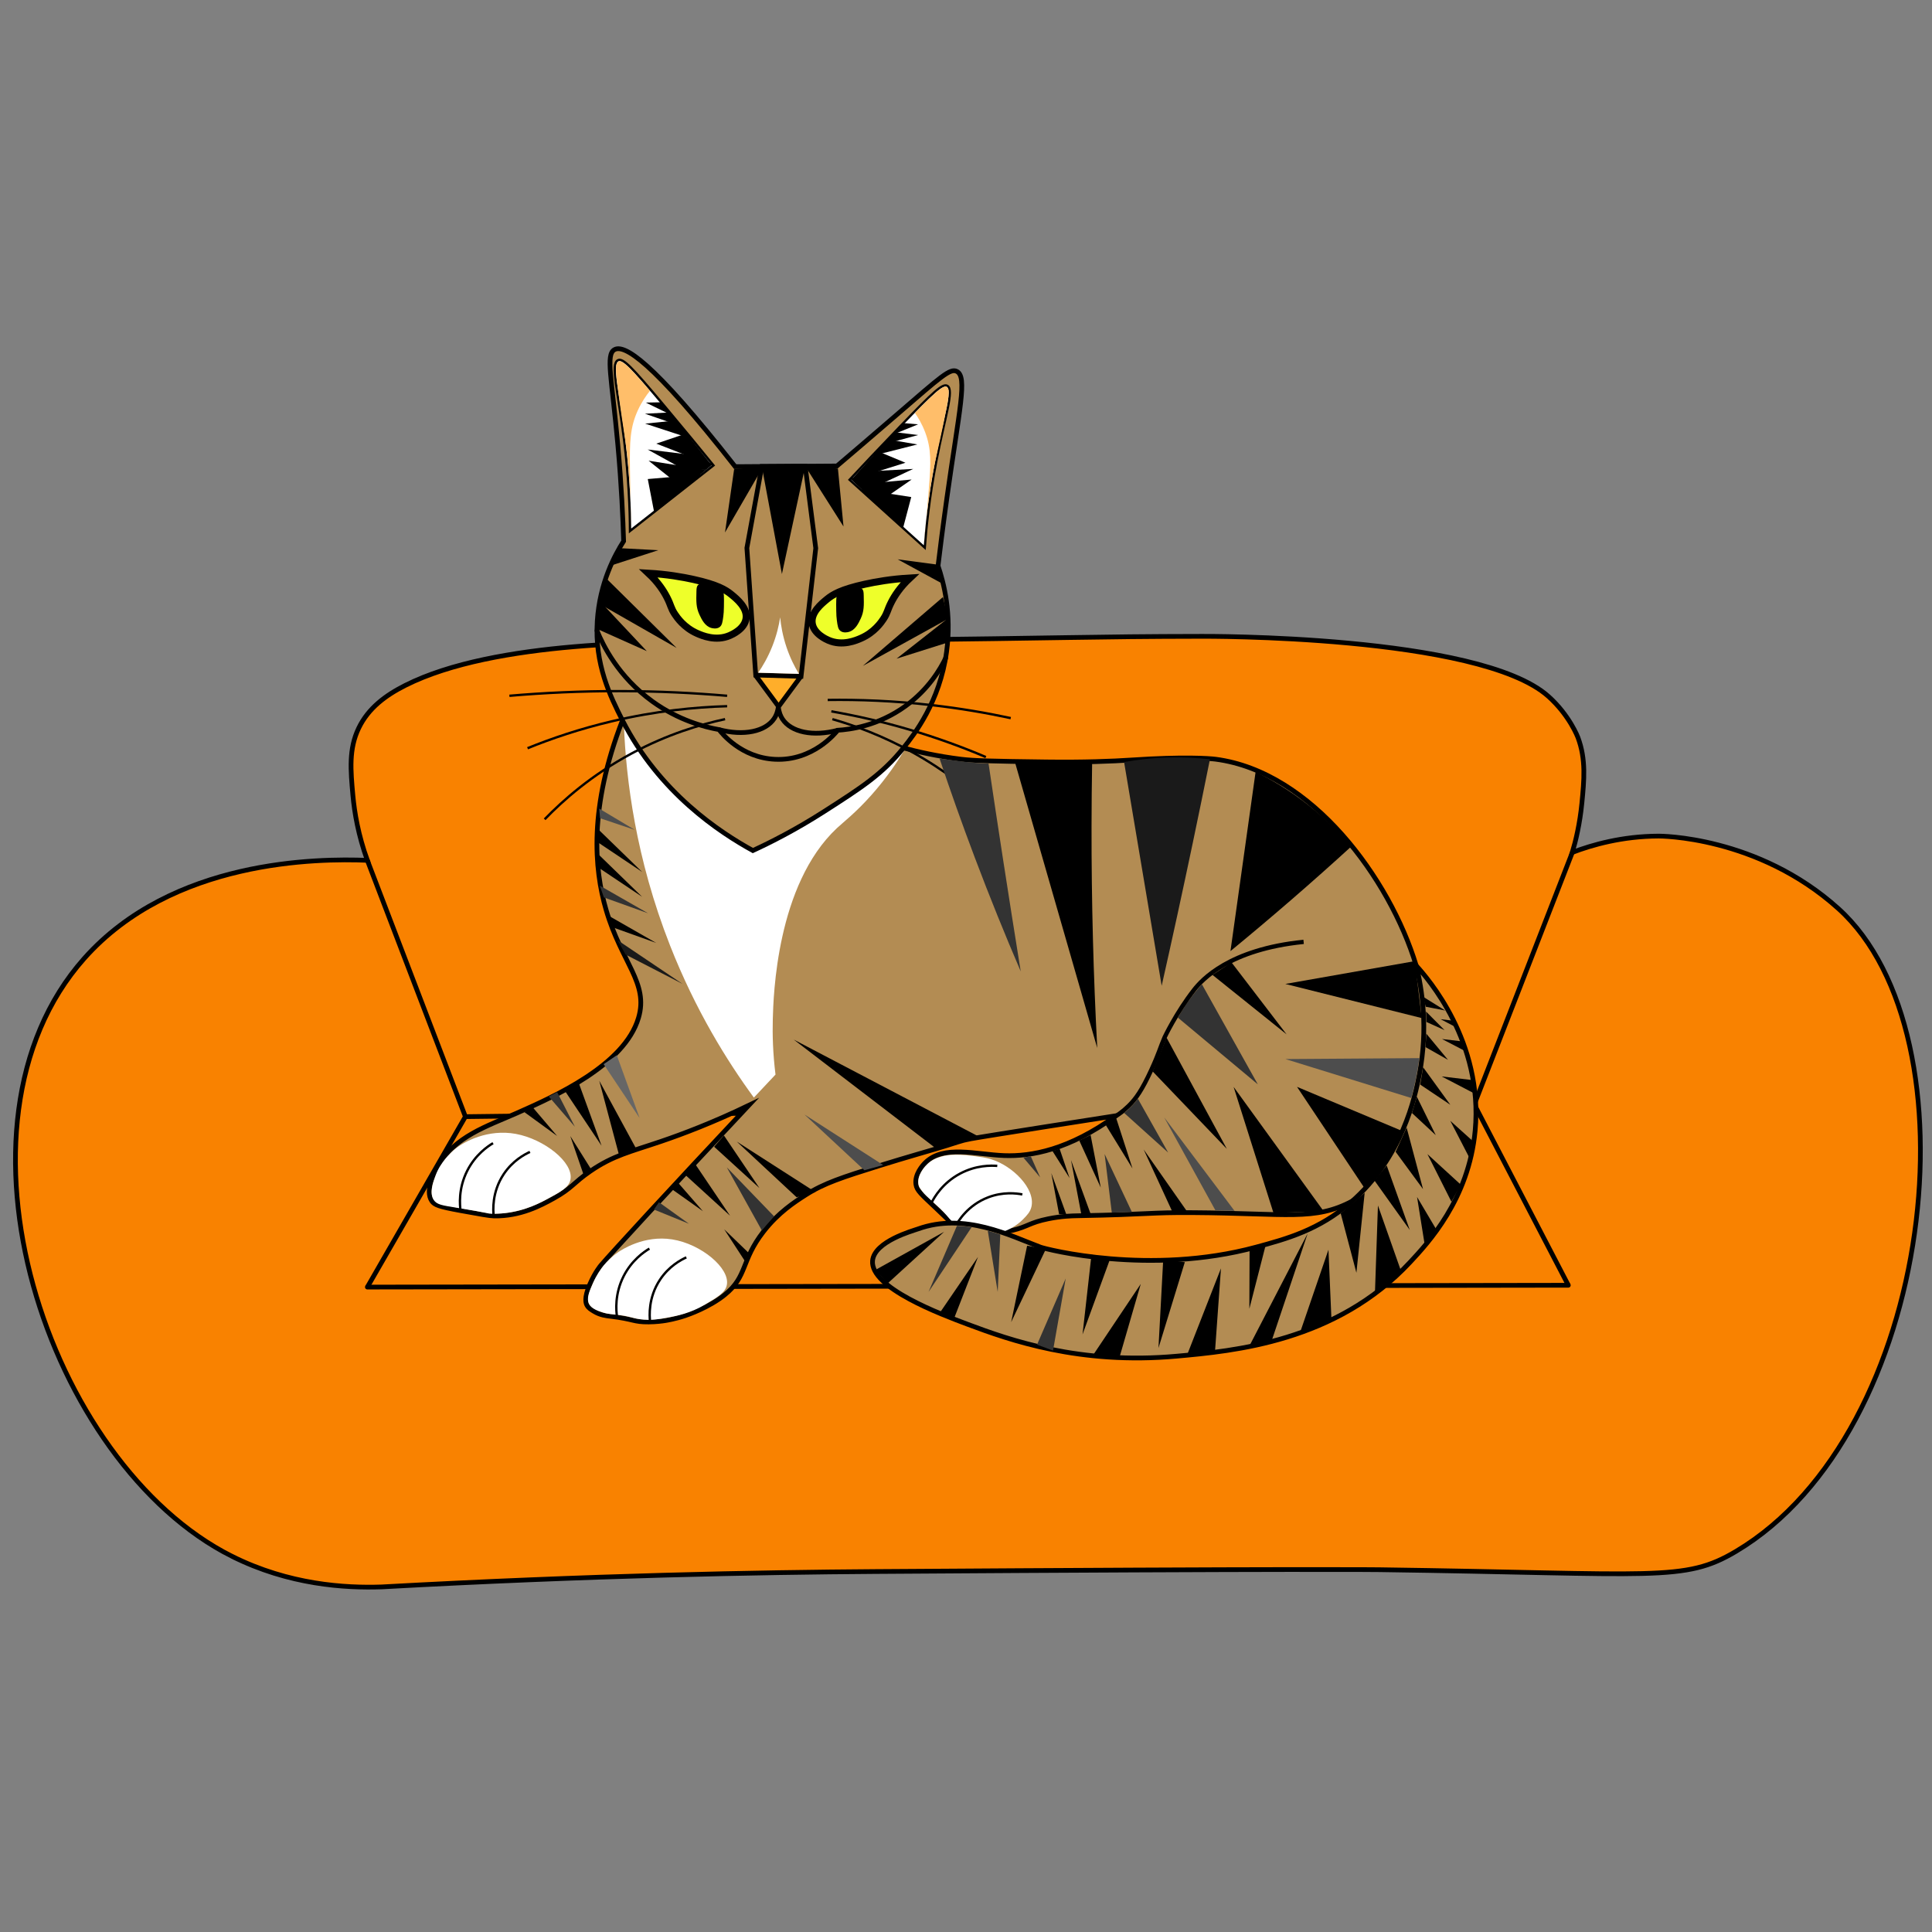 <?xml version="1.0" encoding="UTF-8"?> <svg xmlns="http://www.w3.org/2000/svg" viewBox="1500 2000 1000 1000" width="1000" height="1000" data-guides="{&quot;vertical&quot;:[],&quot;horizontal&quot;:[]}"><rect x="1500" y="2000" width="1000" height="1000" fill="#808080" stroke="none"/><path fill="rgb(249, 130, 0)" stroke="rgb(0, 0, 0)" fill-opacity="1" stroke-width="2.44" stroke-opacity="1" color="rgb(51, 51, 51)" font-size-adjust="none" stroke-linecap="round" stroke-miterlimit="10" id="tSvgacf5bafebe" data-name="Диван" class="cls-7" title="Path 1" d="M 1620.104 2805.561 C 1524.625 2757.748 1466.719 2582.687 1543.559 2496.126C 1589.157 2444.773 1664.552 2444.291 1690.143 2445.299C 1685.424 2432.201 1683.475 2420.626 1682.664 2411.769C 1681.471 2398.648 1680.463 2387.676 1685.676 2376.847C 1690.691 2366.433 1699.67 2359.846 1709.811 2354.738C 1756.318 2331.303 1840.648 2332.322 1876.95 2332.18C 1904.184 2332.07 1931.407 2331.5 1958.641 2331.237C 2049.662 2330.36 2064.445 2329.439 2122.024 2329.363C 2122.024 2329.363 2265.498 2328.442 2301.372 2360.383C 2312.421 2370.226 2316.714 2381.659 2316.714 2381.659C 2321.007 2393.091 2319.934 2403.888 2318.773 2415.748C 2317.711 2426.501 2315.586 2435.226 2313.823 2441.2C 2324.062 2437.309 2339.568 2432.814 2358.567 2432.76C 2358.567 2432.76 2409.674 2432.475 2451.614 2470.357C 2524.118 2535.85 2501.779 2741.536 2398.581 2802.963C 2371.752 2818.933 2357.385 2814.472 2214.052 2812.477C 2214.052 2812.477 2174.871 2811.929 1953.012 2813.42C 1893.419 2813.815 1805.65 2815.437 1697.48 2821.389C 1678.656 2822.025 1649.593 2820.315 1620.104 2805.55C 1620.104 2805.553 1620.104 2805.557 1620.104 2805.561Z" style=""></path><line color="rgb(51, 51, 51)" font-size-adjust="none" stroke-miterlimit="10" stroke-width="2.44" stroke="rgb(0, 0, 0)" class="cls-11" x1="1690.143" y1="2445.31" x2="1740.888" y2="2577.974" id="tSvge85bde9789" title="Line 1" fill="none" fill-opacity="1" stroke-opacity="1" style="transform-origin: 1715.52px 2511.64px;"></line><line color="rgb(51, 51, 51)" font-size-adjust="none" stroke-miterlimit="10" stroke-width="2.44" stroke="rgb(0, 0, 0)" class="cls-11" x1="2313.834" y1="2441.2" x2="2263.1" y2="2571.66" id="tSvg186a390a943" title="Line 2" fill="none" fill-opacity="1" stroke-opacity="1" style="transform-origin: 2288.47px 2506.43px;"></line><line color="rgb(51, 51, 51)" font-size-adjust="none" stroke-miterlimit="10" stroke-width="2.44" stroke="rgb(0, 0, 0)" class="cls-11" x1="1740.888" y1="2577.974" x2="2263.1" y2="2571.66" id="tSvg11d6c64b260" title="Line 3" fill="none" fill-opacity="1" stroke-opacity="1" style="transform-origin: 2001.99px 2574.82px;"></line><line color="rgb(51, 51, 51)" font-size-adjust="none" stroke-miterlimit="10" stroke-width="2.44" stroke="rgb(0, 0, 0)" class="cls-11" x1="2263.1" y1="2571.66" x2="2311.764" y2="2665.247" id="tSvg126f048aa03" title="Line 4" fill="none" fill-opacity="1" stroke-opacity="1" style="transform-origin: 2287.43px 2618.45px;"></line><line color="rgb(51, 51, 51)" font-size-adjust="none" stroke-linecap="round" stroke-miterlimit="10" stroke-width="2.44" stroke="rgb(0, 0, 0)" class="cls-5" x1="1690.143" y1="2666.189" x2="2311.764" y2="2665.247" id="tSvg16f5ba91eda" title="Line 5" fill="none" fill-opacity="1" stroke-opacity="1" style="transform-origin: 2000.95px 2665.72px;"></line><line color="rgb(51, 51, 51)" font-size-adjust="none" stroke-miterlimit="10" stroke-width="2.44" stroke="rgb(0, 0, 0)" class="cls-11" x1="1740.888" y1="2577.974" x2="1690.143" y2="2666.189" id="tSvg14fe179f7b6" title="Line 6" fill="none" fill-opacity="1" stroke-opacity="1" style="transform-origin: 1715.52px 2622.08px;"></line><path fill="rgb(179, 140, 83)" stroke="rgb(0, 0, 0)" fill-opacity="1" stroke-width="2.44" stroke-opacity="1" color="rgb(51, 51, 51)" font-size-adjust="none" stroke-miterlimit="10" id="tSvg4d2f177124" data-name="Туловище" class="cls-4" title="Path 2" d="M 1822.197 2372.846 C 1804.774 2417.83 1807.523 2449.695 1813.699 2470.883C 1821.759 2498.516 1835.852 2508.699 1830.486 2526.84C 1823.193 2551.48 1786.826 2567.582 1767.466 2576.154C 1752.244 2582.895 1735.128 2588.135 1726.313 2604.127C 1725.12 2606.286 1719.699 2616.151 1723.51 2621.665C 1724.89 2623.66 1727.058 2624.537 1738.227 2626.575C 1748.346 2628.428 1753.394 2629.349 1755.748 2629.382C 1769.415 2629.59 1779.916 2623.945 1786.585 2620.262C 1796.079 2615.022 1796.682 2612.304 1805.508 2606.231C 1817.488 2597.989 1826.183 2596.224 1842.269 2590.743C 1853.439 2586.94 1869.01 2581.065 1887.561 2572.131C 1846.354 2616.031 1816.59 2648.399 1810.994 2654.954C 1810.994 2654.954 1807.994 2658.473 1805.3 2664.72C 1802.157 2672.021 1803.285 2674.673 1803.832 2675.649C 1804.621 2677.041 1805.771 2677.742 1807.359 2678.718C 1810.709 2680.768 1813.929 2681.075 1815.889 2681.305C 1828.022 2682.741 1827.836 2684.319 1835.742 2684.242C 1839.586 2684.209 1842.63 2683.804 1844.185 2683.563C 1844.963 2683.442 1849.442 2682.73 1854.556 2681.009C 1856.121 2680.483 1866.974 2676.756 1875.066 2670.234C 1887.024 2660.61 1883.399 2652.619 1895.182 2637.471C 1902.924 2627.518 1911.389 2622.103 1916.908 2618.563C 1926.654 2612.315 1936.203 2609.323 1955.301 2603.327C 1968.902 2599.052 1983.499 2595.007 1990.047 2592.936C 1994.975 2591.379 1996.76 2590.743 1998.665 2590.261C 1998.665 2590.261 2000.505 2589.812 2002.41 2589.45C 2009.572 2588.091 2073.545 2578.138 2077.619 2577.502C 2053.254 2595.205 2033.707 2598.646 2019.789 2598.131C 2005.148 2597.583 1988.459 2592.442 1978.943 2601.77C 1977.585 2603.097 1973.282 2607.876 1974.092 2613.104C 1974.585 2616.261 1976.698 2617.982 1984.572 2625.435C 1993.497 2633.876 1992.522 2633.317 1993.42 2633.919C 2004.535 2641.362 2019.482 2637.887 2023.95 2636.846C 2031.856 2635.005 2032.776 2632.845 2042.577 2630.85C 2049.585 2629.425 2055.017 2629.327 2057.382 2629.283C 2096.772 2628.538 2093.968 2627.507 2117.632 2627.661C 2166.341 2627.978 2180.401 2632.122 2200.123 2621.588C 2200.364 2621.457 2200.704 2621.281 2201.12 2621.051C 2201.12 2621.051 2216.352 2612.633 2227.357 2597.09C 2250.058 2565.061 2236.249 2511.505 2234.245 2504.073C 2233.895 2502.78 2233.479 2501.278 2232.964 2499.59C 2219.385 2454.912 2179.076 2399.514 2129.251 2392.97C 2125.867 2392.521 2112.508 2391.589 2085.93 2393.354C 2075.243 2394.067 2061.16 2394.615 2041.646 2394.374C 2012.923 2394.023 2003.659 2393.738 1997.494 2392.97C 1984.922 2391.414 1974.662 2389.024 1967.609 2387.117" style=""></path><path fill="rgb(255, 255, 255)" stroke="none" fill-opacity="1" stroke-width="0" stroke-opacity="1" color="rgb(51, 51, 51)" font-size-adjust="none" class="cls-12" id="tSvg1221a8b695c" title="Path 3" d="M 1795.269 2610.528 C 1794.481 2614.639 1790.243 2616.897 1782.347 2621.095C 1778.318 2623.243 1768.287 2628.417 1754.697 2628.253C 1752.069 2628.22 1754.566 2628.055 1735.983 2625.052C 1728.909 2623.912 1726.105 2623.539 1724.506 2621.095C 1722.108 2617.423 1724.2 2611.8 1725.492 2608.314C 1726.916 2604.478 1728.952 2601.814 1730.047 2600.378C 1730.047 2600.378 1732.522 2597.167 1735.785 2594.536C 1740.199 2590.973 1752.507 2584.232 1767.017 2586.907C 1781.712 2589.625 1796.955 2601.694 1795.269 2610.528Z" style=""></path><path fill="none" stroke="rgb(0, 0, 0)" fill-opacity="1" stroke-width="1.22" stroke-opacity="1" color="rgb(51, 51, 51)" font-size-adjust="none" stroke-miterlimit="10" class="cls-9" id="tSvgc2f98cad95" title="Path 4" d="M 1738.425 2626.97 C 1737.976 2623.879 1737.143 2615.274 1741.83 2606.001C 1746.057 2597.66 1752.452 2593.341 1755.19 2591.697" style=""></path><path fill="none" stroke="rgb(0, 0, 0)" fill-opacity="1" stroke-width="1.22" stroke-opacity="1" color="rgb(51, 51, 51)" font-size-adjust="none" stroke-miterlimit="10" class="cls-9" id="tSvg1908d565283" title="Path 5" d="M 1755.529 2629.447 C 1755.223 2626.674 1754.5 2617.061 1760.709 2607.744C 1765.352 2600.762 1771.506 2597.506 1774.299 2596.235" style=""></path><path fill="rgb(255, 255, 255)" stroke="none" fill-opacity="1" stroke-width="0" stroke-opacity="1" color="rgb(51, 51, 51)" font-size-adjust="none" class="cls-12" id="tSvg152f628baad" title="Path 6" d="M 1876.205 2665.115 C 1875.449 2668.973 1871.54 2671.297 1864.849 2675.276C 1857.304 2679.759 1850.372 2681.085 1845.817 2681.929C 1840.867 2682.839 1836.827 2683.574 1831.505 2682.861C 1827.332 2682.302 1826.588 2681.414 1820.477 2680.658C 1816.59 2680.176 1815.024 2680.296 1812.1 2679.332C 1809.012 2678.312 1806.176 2677.37 1804.917 2674.914C 1803.438 2672.021 1804.949 2668.601 1806.975 2664.041C 1808.782 2659.963 1810.917 2656.916 1812.516 2654.91C 1814.071 2653.058 1816.502 2650.526 1819.93 2648.147C 1821.518 2647.051 1833.257 2639.159 1847.963 2641.516C 1862.988 2643.916 1877.913 2656.467 1876.205 2665.115Z" style=""></path><path fill="none" stroke="rgb(0, 0, 0)" fill-opacity="1" stroke-width="1.22" stroke-opacity="1" color="rgb(51, 51, 51)" font-size-adjust="none" stroke-miterlimit="10" class="cls-9" id="tSvg7226bf2448" title="Path 7" d="M 1819.36 2681.557 C 1818.911 2678.466 1818.079 2669.861 1822.766 2660.588C 1826.993 2652.247 1833.388 2647.928 1836.126 2646.284" style=""></path><path fill="none" stroke="rgb(0, 0, 0)" fill-opacity="1" stroke-width="1.22" stroke-opacity="1" color="rgb(51, 51, 51)" font-size-adjust="none" stroke-miterlimit="10" class="cls-9" id="tSvg482c7b80c9" title="Path 8" d="M 1836.465 2684.034 C 1836.159 2681.261 1835.436 2671.648 1841.645 2662.331C 1846.288 2655.349 1852.442 2652.093 1855.234 2650.822" style=""></path><path fill="rgb(255, 255, 255)" stroke="none" fill-opacity="1" stroke-width="0" stroke-opacity="1" color="rgb(51, 51, 51)" font-size-adjust="none" class="cls-12" id="tSvgeec0e5fb9d" title="Path 9" d="M 2033.871 2624.635 C 2033.236 2627.332 2031.637 2628.965 2029.601 2631.048C 2023.118 2637.657 2012.594 2640.814 2003.505 2638.15C 1999.169 2636.879 1994.066 2633.919 1991.296 2630.631C 1990.792 2630.039 1989.215 2628.066 1986.707 2625.611C 1986.247 2625.161 1985.327 2624.328 1983.477 2622.651C 1979.765 2619.275 1978.648 2618.333 1977.268 2616.48C 1976.359 2615.263 1975.899 2614.65 1975.68 2614.047C 1974.059 2609.728 1977.695 2603.919 1981.944 2600.981C 1983.718 2599.764 1985.262 2599.271 1987.003 2598.734C 1988.919 2598.142 1993.354 2597.002 2003.407 2598.285C 2008.05 2598.877 2010.35 2599.216 2013.011 2600.027C 2024.082 2603.393 2036.04 2615.263 2033.871 2624.635Z" style=""></path><path fill="none" stroke="rgb(0, 0, 0)" fill-opacity="1" stroke-width="1.22" stroke-opacity="1" color="rgb(51, 51, 51)" font-size-adjust="none" stroke-miterlimit="10" class="cls-9" id="tSvg193f1bcd288" title="Path 10" d="M 1982.141 2622.542 C 1983.564 2619.758 1987.857 2612.249 1997.034 2607.404C 2005.301 2603.042 2013.011 2603.217 2016.186 2603.469" style=""></path><path fill="none" stroke="rgb(0, 0, 0)" fill-opacity="1" stroke-width="1.22" stroke-opacity="1" color="rgb(51, 51, 51)" font-size-adjust="none" stroke-miterlimit="10" class="cls-9" id="tSvg13dd8a13c4a" title="Path 11" d="M 1994.657 2634.468 C 1996.004 2632.023 2000.976 2623.769 2011.423 2619.758C 2019.241 2616.754 2026.14 2617.653 2029.163 2618.234" style=""></path><path fill="rgb(255, 255, 255)" stroke="none" fill-opacity="1" stroke-width="0" stroke-opacity="1" color="rgb(51, 51, 51)" font-size-adjust="none" id="tSvg14263b40a4c" data-name="Грудка" class="cls-12" title="Path 12" d="M 1822.941 2375.465 C 1824.058 2403.438 1829.008 2444.072 1846.824 2489.407C 1859.965 2522.839 1876.26 2549.08 1890.2 2568.108C 1893.934 2564.14 1897.668 2560.162 1901.402 2556.194C 1900.033 2545.221 1899.781 2535.521 1900 2527.442C 1900.329 2515.517 1901.906 2457.981 1933.181 2428.649C 1936.378 2425.657 1942.916 2420.669 1951.008 2411.561C 1959.123 2402.441 1964.631 2394.045 1967.982 2388.465C 1963.317 2392.609 1958.378 2396.752 1953.166 2400.863C 1931.385 2418.039 1909.626 2430.743 1889.685 2440.235C 1879.435 2435.105 1865.167 2426.523 1850.953 2412.635C 1837.1 2399.098 1828.307 2385.407 1822.941 2375.465Z" style=""></path><path fill="rgb(179, 140, 83)" stroke="rgb(0, 0, 0)" fill-opacity="1" stroke-width="2.44" stroke-opacity="1" color="rgb(51, 51, 51)" font-size-adjust="none" stroke-miterlimit="10" id="tSvg13f1d08f3de" data-name="Хвост" class="cls-4" title="Path 13" d="M 2233.063 2499.853 C 2238.866 2506.222 2267.776 2539.193 2263.538 2585.208C 2260.264 2620.843 2238.998 2643.489 2229.876 2653.288C 2191.483 2694.524 2138.679 2699.281 2109.025 2701.956C 2058.729 2706.494 2022.494 2693.559 2000.965 2685.492C 1986.904 2680.23 1950.395 2666.562 1951.632 2652.575C 1952.53 2642.491 1972.68 2637 1975.122 2636.112C 1999.344 2627.376 2022.932 2639.663 2038.547 2645.516C 2041.603 2646.656 2095.206 2660.402 2150.134 2645.516C 2165.837 2641.263 2182.723 2636.682 2199.258 2622.268C 2225.89 2599.052 2232.427 2567.758 2234.683 2555.974C 2239.239 2532.156 2236.074 2512.075 2233.063 2499.853Z" style=""></path><path fill="rgb(179, 140, 83)" stroke="rgb(0, 0, 0)" fill-opacity="1" stroke-width="2.44" stroke-opacity="1" color="rgb(51, 51, 51)" font-size-adjust="none" stroke-miterlimit="10" id="tSvg11c7f0b3250" data-name="Голова" class="cls-4" title="Path 14" d="M 1822.788 2280.125 C 1822.459 2269.021 1821.715 2251.549 1819.776 2230.098C 1816.667 2195.559 1813.436 2183.612 1818.024 2180.992C 1822.974 2178.164 1837.122 2186.122 1880.541 2241.531C 1886.17 2241.498 1891.798 2241.454 1897.427 2241.421C 1909.352 2241.344 1921.277 2241.268 1933.203 2241.191C 1939.236 2236.061 1950.417 2226.536 1964.554 2214.325C 1987.036 2194.924 1991.788 2190.506 1995.205 2192.216C 2000.812 2195.022 1996.661 2211.201 1990.102 2257.808C 1987.977 2272.891 1986.455 2285.167 1985.525 2292.884C 1988.459 2301.466 1992.664 2317.579 1989.938 2337.43C 1986.39 2363.277 1973.183 2380.19 1967.62 2387.128C 1956.746 2400.698 1945.675 2407.79 1926.512 2420.067C 1911.783 2429.504 1898.807 2436.037 1889.685 2440.246C 1872.525 2430.83 1841.229 2410.245 1822.186 2372.846C 1815.955 2360.591 1807.687 2343.93 1809.143 2321.383C 1810.414 2301.653 1818.243 2287.228 1822.777 2280.136C 1822.781 2280.132 1822.784 2280.129 1822.788 2280.125Z" style=""></path><path fill="rgb(255, 174, 42)" stroke="none" fill-opacity="1" stroke-width="0" stroke-opacity="1" color="rgb(51, 51, 51)" font-size-adjust="none" id="tSvg186a81474d0" data-name="Носик цвет" class="cls-18" title="Path 15" d="M 1914.62 2350.09 C 1910.71 2355.253 1906.79 2360.405 1902.88 2365.567C 1898.971 2360.175 1895.051 2354.793 1891.141 2349.4C 1898.971 2349.63 1906.79 2349.86 1914.62 2350.09Z" style=""></path><path fill="none" stroke="rgb(0, 0, 0)" fill-opacity="1" stroke-width="2.44" stroke-opacity="1" color="rgb(51, 51, 51)" font-size-adjust="none" stroke-miterlimit="10" class="cls-11" id="tSvg9597bea86f" title="Path 16" d="M 1894.317 2241.443 C 1891.744 2255.506 1889.159 2269.558 1886.586 2283.622C 1888.108 2305.544 1889.63 2327.477 1891.152 2349.4C 1898.982 2349.63 1906.801 2349.86 1914.63 2350.09C 1917.16 2327.971 1919.69 2305.851 1922.23 2283.742C 1920.412 2269.591 1918.595 2255.451 1916.777 2241.3C 1909.298 2241.344 1901.807 2241.399 1894.317 2241.443Z" style=""></path><path fill="none" stroke="rgb(0, 0, 0)" fill-opacity="1" stroke-width="1.22" stroke-opacity="1" color="rgb(51, 51, 51)" font-size-adjust="none" stroke-miterlimit="10" class="cls-9" id="tSvg190f6a68679" title="Path 17" d="M 1902.88 2365.557 C 1906.79 2360.492 1910.71 2355.417 1914.62 2350.353" style=""></path><path fill="none" stroke="rgb(0, 0, 0)" fill-opacity="1" stroke-width="2.44" stroke-opacity="1" color="rgb(51, 51, 51)" font-size-adjust="none" stroke-miterlimit="10" class="cls-11" id="tSvg18e5375ce57" title="Path 18" d="M 1891.141 2349.663 C 1895.054 2354.961 1898.967 2360.259 1902.88 2365.557C 1902.607 2368.395 1901.698 2370.39 1900.811 2371.772C 1896.31 2378.721 1884.856 2381.034 1872.153 2377.647" style=""></path><path fill="none" stroke="rgb(0, 0, 0)" fill-opacity="1" stroke-width="2.44" stroke-opacity="1" color="rgb(51, 51, 51)" font-size-adjust="none" stroke-miterlimit="10" class="cls-11" id="tSvg11e3ffe4bf3" title="Path 19" d="M 1914.62 2349.992 C 1910.707 2355.29 1906.793 2360.587 1902.88 2365.885C 1903.154 2368.724 1904.063 2370.719 1904.95 2372.1C 1909.451 2379.05 1920.905 2381.363 1933.608 2377.976" style=""></path><path fill="none" stroke="rgb(0, 0, 0)" fill-opacity="1" stroke-width="1.22" stroke-opacity="1" color="rgb(51, 51, 51)" font-size-adjust="none" stroke-miterlimit="10" class="cls-9" id="tSvg16186a7e777" title="Path 20" d="M 1876.369 2360.142 C 1859.33 2358.673 1840.845 2357.752 1821.091 2357.719C 1800.514 2357.686 1781.307 2358.618 1763.666 2360.142" style=""></path><path fill="none" stroke="rgb(0, 0, 0)" fill-opacity="1" stroke-width="1.22" stroke-opacity="1" color="rgb(51, 51, 51)" font-size-adjust="none" stroke-miterlimit="10" class="cls-9" id="tSvg128f8e24bcd" title="Path 21" d="M 1876.369 2365.524 C 1859.659 2366.006 1839.356 2367.99 1816.798 2373.317C 1800.098 2377.252 1785.457 2382.239 1773.061 2387.282" style=""></path><path fill="none" stroke="rgb(0, 0, 0)" fill-opacity="1" stroke-width="1.22" stroke-opacity="1" color="rgb(51, 51, 51)" font-size-adjust="none" stroke-miterlimit="10" class="cls-9" id="tSvg491afb06b0" title="Path 22" d="M 1875.296 2372.232 C 1862.648 2374.939 1845.543 2380.003 1826.993 2389.956C 1806.263 2401.082 1791.458 2414.191 1781.909 2424.067" style=""></path><path fill="none" stroke="rgb(0, 0, 0)" fill-opacity="1" stroke-width="1.22" stroke-opacity="1" color="rgb(51, 51, 51)" font-size-adjust="none" stroke-miterlimit="10" class="cls-9" id="tSvg134a1eb58c7" title="Path 23" d="M 1928.428 2362.29 C 1944.558 2362.06 1962.671 2362.718 1982.36 2364.976C 1997.11 2366.664 2010.744 2369.02 2023.151 2371.695" style=""></path><path fill="none" stroke="rgb(0, 0, 0)" fill-opacity="1" stroke-width="1.22" stroke-opacity="1" color="rgb(51, 51, 51)" font-size-adjust="none" stroke-miterlimit="10" class="cls-9" id="tSvgd09e8a12c8" title="Path 24" d="M 1930.301 2368.209 C 1942.522 2370.347 1956.067 2373.35 1970.555 2377.614C 1985.371 2381.976 1998.643 2386.898 2010.273 2391.852" style=""></path><path fill="none" stroke="rgb(0, 0, 0)" fill-opacity="1" stroke-width="1.22" stroke-opacity="1" color="rgb(51, 51, 51)" font-size-adjust="none" stroke-miterlimit="10" class="cls-9" id="tSvg10e2c50633d" title="Path 25" d="M 1930.837 2372.232 C 1942.664 2375.619 1956.834 2380.858 1971.891 2389.156C 1980.487 2393.891 1987.988 2398.868 1994.427 2403.658" style=""></path><path fill="rgb(238, 255, 42)" stroke="rgb(0, 0, 0)" fill-opacity="1" stroke-width="3.66" stroke-opacity="1" color="rgb(51, 51, 51)" font-size-adjust="none" stroke-miterlimit="10" class="cls-10" id="tSvgd774cd980e" title="Path 26" d="M 1928.012 2310.192 C 1930.98 2307.747 1935.316 2305.117 1947.603 2302.398C 1953.374 2301.127 1961.313 2299.735 1970.949 2299.176C 1965.803 2303.988 1962.944 2308.547 1961.291 2311.803C 1959.199 2315.891 1959.429 2317.13 1957.261 2320.396C 1956.155 2322.063 1952.585 2327.324 1945.719 2330.338C 1943.222 2331.434 1936.061 2334.58 1928.811 2331.412C 1927.662 2330.908 1921.135 2328.058 1920.39 2322.556C 1919.646 2317.064 1925.154 2312.537 1928.012 2310.192Z" style=""></path><path fill="rgb(238, 255, 42)" stroke="rgb(0, 0, 0)" fill-opacity="1" stroke-width="3.66" stroke-opacity="1" color="rgb(51, 51, 51)" font-size-adjust="none" stroke-miterlimit="10" class="cls-10" id="tSvg78e8c6b076" title="Path 27" d="M 1878.559 2307.714 C 1875.592 2305.27 1871.255 2302.639 1858.969 2299.921C 1853.198 2298.649 1845.259 2297.257 1835.622 2296.698C 1840.769 2301.51 1843.627 2306.07 1845.28 2309.326C 1847.372 2313.414 1847.142 2314.653 1849.31 2317.919C 1850.416 2319.585 1853.986 2324.847 1860.852 2327.861C 1863.349 2328.957 1870.511 2332.103 1877.76 2328.935C 1878.91 2328.431 1885.436 2325.581 1886.181 2320.079C 1886.925 2314.587 1881.417 2310.06 1878.559 2307.714Z" style=""></path><path fill="rgb(0, 0, 0)" stroke="none" fill-opacity="1" stroke-width="0" stroke-opacity="1" color="rgb(51, 51, 51)" font-size-adjust="none" class="cls-13" id="tSvgeb40e86274" title="Path 28" d="M 1945.478 2320.243 C 1944.328 2322.676 1942.664 2326.228 1939.236 2327.105C 1938.82 2327.214 1936.608 2327.784 1935.042 2326.6C 1933.794 2325.669 1933.553 2324.09 1933.148 2321.054C 1932.951 2319.596 1932.885 2318.369 1932.841 2316.154C 1932.765 2311.167 1932.732 2308.646 1933.498 2307.649C 1934.298 2306.596 1935.94 2306.136 1939.236 2305.204C 1942.653 2304.24 1944.876 2303.637 1946.146 2304.766C 1946.902 2305.434 1947.022 2306.454 1947.055 2308.054C 1947.198 2313.414 1947.274 2316.407 1945.478 2320.243Z" style=""></path><path fill="rgb(0, 0, 0)" stroke="none" fill-opacity="1" stroke-width="0" stroke-opacity="1" color="rgb(51, 51, 51)" font-size-adjust="none" class="cls-13" id="tSvg6e665ac8bf" title="Path 29" d="M 1862.057 2318.204 C 1863.207 2320.638 1864.871 2324.189 1868.299 2325.066C 1868.715 2325.175 1870.927 2325.745 1872.493 2324.562C 1873.741 2323.63 1873.982 2322.052 1874.387 2319.015C 1874.584 2317.557 1874.65 2316.33 1874.694 2314.116C 1874.77 2309.128 1874.803 2306.607 1874.037 2305.61C 1873.237 2304.557 1871.595 2304.097 1868.299 2303.165C 1864.882 2302.201 1862.659 2301.598 1861.389 2302.727C 1860.633 2303.396 1860.513 2304.415 1860.48 2306.015C 1860.337 2311.375 1860.261 2314.368 1862.057 2318.204Z" style=""></path><path fill="rgb(0, 0, 0)" stroke="none" fill-opacity="1" stroke-width="0" stroke-opacity="1" color="rgb(51, 51, 51)" font-size-adjust="none" class="cls-13" id="tSvgbb2faeedf1" title="Path 30" d="M 1894.317 2241.443 C 1901.796 2241.399 1909.287 2241.344 1916.766 2241.3C 1912.747 2259.902 1908.739 2278.514 1904.72 2297.115C 1901.249 2278.558 1897.778 2260 1894.317 2241.443Z" style=""></path><path fill="rgb(0, 0, 0)" stroke="none" fill-opacity="1" stroke-width="0" stroke-opacity="1" color="rgb(51, 51, 51)" font-size-adjust="none" class="cls-13" id="tSvg3efb67c3f6" title="Path 31" d="M 1916.766 2241.289 C 1922.416 2241.695 1928.056 2242.101 1933.706 2242.506C 1934.67 2252.514 1935.634 2262.51 1936.597 2272.518C 1929.983 2262.105 1923.38 2251.692 1916.766 2241.289Z" style=""></path><path fill="rgb(0, 0, 0)" stroke="none" fill-opacity="1" stroke-width="0" stroke-opacity="1" color="rgb(51, 51, 51)" font-size-adjust="none" class="cls-13" id="tSvga82e78e4b" title="Path 32" d="M 1895.127 2241.333 C 1890.079 2241.838 1885.031 2242.353 1879.983 2242.857C 1878.406 2253.774 1876.84 2264.681 1875.263 2275.598C 1881.888 2264.176 1888.502 2252.755 1895.127 2241.333Z" style=""></path><path fill="rgb(0, 0, 0)" stroke="none" fill-opacity="1" stroke-width="0" stroke-opacity="1" color="rgb(51, 51, 51)" font-size-adjust="none" class="cls-13" id="tSvgc020a08d00" title="Path 33" d="M 1810.195 2312.504 C 1811.487 2308.219 1812.768 2303.933 1814.06 2299.647C 1826.106 2311.551 1838.152 2323.455 1850.197 2335.358C 1836.87 2327.74 1823.533 2320.122 1810.195 2312.504Z" style=""></path><path fill="rgb(0, 0, 0)" stroke="none" fill-opacity="1" stroke-width="0" stroke-opacity="1" color="rgb(51, 51, 51)" font-size-adjust="none" class="cls-13" id="tSvg148bed36fdb" title="Path 34" d="M 1816.36 2292.676 C 1817.641 2289.683 1818.922 2286.691 1820.204 2283.698C 1827.037 2284.06 1833.87 2284.422 1840.714 2284.783C 1832.6 2287.414 1824.485 2290.045 1816.36 2292.676Z" style=""></path><path fill="rgb(0, 0, 0)" stroke="none" fill-opacity="1" stroke-width="0" stroke-opacity="1" color="rgb(51, 51, 51)" font-size-adjust="none" class="cls-13" id="tSvg17c567478c4" title="Path 35" d="M 1810.939 2311.638 C 1810.129 2316.187 1809.33 2320.736 1808.519 2325.285C 1817.269 2329.198 1826.018 2333.111 1834.779 2337.025C 1826.84 2328.563 1818.889 2320.1 1810.939 2311.638Z" style=""></path><path fill="rgb(0, 0, 0)" stroke="none" fill-opacity="1" stroke-width="0" stroke-opacity="1" color="rgb(51, 51, 51)" font-size-adjust="none" class="cls-13" id="tSvg53c115d338" title="Path 36" d="M 1990.726 2320.287 C 1989.839 2316.538 1988.963 2312.778 1988.076 2309.03C 1974.245 2320.912 1960.426 2332.783 1946.606 2344.664C 1961.313 2336.542 1976.019 2328.42 1990.726 2320.287Z" style=""></path><path fill="rgb(0, 0, 0)" stroke="none" fill-opacity="1" stroke-width="0" stroke-opacity="1" color="rgb(51, 51, 51)" font-size-adjust="none" class="cls-13" id="tSvg15b8e1d5dd2" title="Path 37" d="M 1987.101 2301.74 C 1986.39 2298.562 1985.689 2295.383 1984.977 2292.215C 1978.188 2291.305 1971.409 2290.407 1964.62 2289.497C 1972.11 2293.574 1979.611 2297.663 1987.101 2301.74Z" style=""></path><path fill="rgb(0, 0, 0)" stroke="none" fill-opacity="1" stroke-width="0" stroke-opacity="1" color="rgb(51, 51, 51)" font-size-adjust="none" class="cls-13" id="tSvg2d3d9a1590" title="Path 38" d="M 1990.255 2320.353 C 1990.332 2324.43 1990.409 2328.508 1990.485 2332.585C 1981.67 2335.369 1972.866 2338.154 1964.05 2340.927C 1972.789 2334.065 1981.517 2327.214 1990.255 2320.353Z" style=""></path><path fill="rgb(51, 51, 51)" stroke="none" fill-opacity="1" stroke-width="0" stroke-opacity="1" color="rgb(51, 51, 51)" font-size-adjust="none" class="cls-17" id="tSvg56fd0e8b89" title="Path 39" d="M 2028.33 2502.791 C 2020.26 2484.036 2012.288 2464.361 2004.513 2443.776C 1997.921 2426.314 1991.865 2409.248 1986.324 2392.642C 1987.715 2392.828 1989.762 2393.102 1992.226 2393.42C 1994.263 2393.683 1997.439 2394.099 1999.388 2394.319C 2002.235 2394.648 2006.364 2395.042 2011.675 2395.228C 2014.095 2411.539 2016.569 2427.915 2019.11 2444.368C 2022.132 2463.966 2025.209 2483.433 2028.33 2502.791Z" style=""></path><path fill="rgb(0, 0, 0)" stroke="none" fill-opacity="1" stroke-width="0" stroke-opacity="1" color="rgb(51, 51, 51)" font-size-adjust="none" class="cls-13" id="tSvg167c3abead1" title="Path 40" d="M 2067.928 2542.437 C 2053.801 2493.364 2039.664 2444.28 2025.538 2395.207C 2031.856 2395.02 2038.241 2394.867 2044.712 2394.757C 2051.655 2394.648 2058.521 2394.582 2065.289 2394.582C 2065.102 2405.455 2064.993 2416.438 2064.982 2427.509C 2064.916 2467.013 2065.968 2505.345 2067.928 2542.437Z" style=""></path><path fill="rgb(26, 26, 26)" stroke="none" fill-opacity="1" stroke-width="0" stroke-opacity="1" color="rgb(51, 51, 51)" font-size-adjust="none" class="cls-15" id="tSvg112ebcac382" title="Path 41" d="M 2101.283 2510.244 C 2094.8 2471.639 2088.307 2433.034 2081.824 2394.428C 2088.362 2393.255 2096.016 2392.324 2104.59 2392.083C 2112.672 2391.863 2119.965 2392.302 2126.261 2393.014C 2123.381 2407.373 2120.414 2421.809 2117.37 2436.322C 2112.135 2461.27 2106.769 2485.91 2101.283 2510.244Z" style=""></path><path fill="rgb(0, 0, 0)" stroke="none" fill-opacity="1" stroke-width="0" stroke-opacity="1" color="rgb(51, 51, 51)" font-size-adjust="none" class="cls-13" id="tSvg2adb922458" title="Path 42" d="M 2136.884 2492.29 C 2141.22 2461.368 2145.556 2430.447 2149.893 2399.525C 2157.777 2403.362 2167.403 2408.919 2177.434 2416.91C 2186.753 2424.33 2193.914 2431.872 2199.236 2438.306C 2189.282 2447.393 2178.989 2456.556 2168.323 2465.786C 2157.723 2474.96 2147.232 2483.795 2136.884 2492.29Z" style=""></path><path fill="rgb(0, 0, 0)" stroke="none" fill-opacity="1" stroke-width="0" stroke-opacity="1" color="rgb(51, 51, 51)" font-size-adjust="none" class="cls-13" id="tSvg18049e0d61f" title="Path 43" d="M 1910.831 2538.086 C 1935.25 2556.775 1959.67 2575.463 1984.09 2594.152C 1991.865 2592.344 1999.651 2590.524 2007.426 2588.715C 1975.231 2571.835 1943.025 2554.966 1910.831 2538.086Z" style=""></path><path fill="rgb(77, 77, 77)" stroke="none" fill-opacity="1" stroke-width="0" stroke-opacity="1" color="rgb(51, 51, 51)" font-size-adjust="none" class="cls-14" id="tSvg2bb153f7e3" title="Path 44" d="M 1916.426 2576.888 C 1926.742 2586.49 1937.057 2596.103 1947.384 2605.705C 1950.636 2604.817 1953.899 2603.93 1957.152 2603.031C 1943.573 2594.317 1930.005 2585.603 1916.426 2576.888Z" style=""></path><path fill="rgb(0, 0, 0)" stroke="none" fill-opacity="1" stroke-width="0" stroke-opacity="1" color="rgb(51, 51, 51)" font-size-adjust="none" class="cls-13" id="tSvgba11a80b89" title="Path 45" d="M 1881.363 2590.886 C 1891.678 2600.488 1901.993 2610.101 1912.32 2619.703C 1915.572 2618.815 1918.835 2617.927 1922.088 2617.028C 1908.509 2608.314 1894.941 2599.6 1881.363 2590.886Z" style=""></path><path fill="rgb(51, 51, 51)" stroke="none" fill-opacity="1" stroke-width="0" stroke-opacity="1" color="rgb(51, 51, 51)" font-size-adjust="none" class="cls-17" id="tSvg71c25829c7" title="Path 46" d="M 1876.205 2604.226 C 1882.239 2615.099 1888.283 2625.984 1894.317 2636.857C 1896.423 2634.42 1898.529 2631.983 1900.636 2629.546C 1892.488 2621.106 1884.341 2612.666 1876.205 2604.226Z" style=""></path><path fill="rgb(0, 0, 0)" stroke="none" fill-opacity="1" stroke-width="0" stroke-opacity="1" color="rgb(51, 51, 51)" font-size-adjust="none" class="cls-13" id="tSvg1842ab4dd0f" title="Path 47" d="M 1874.847 2636.276 C 1878.472 2641.844 1882.085 2647.402 1885.71 2652.97C 1886.597 2651.753 1887.484 2650.537 1888.371 2649.331C 1883.859 2644.979 1879.359 2640.628 1874.847 2636.276Z" style=""></path><path fill="rgb(0, 0, 0)" stroke="none" fill-opacity="1" stroke-width="0" stroke-opacity="1" color="rgb(51, 51, 51)" font-size-adjust="none" class="cls-13" id="tSvg70ac888480" title="Path 48" d="M 1863.82 2626.904 C 1858.498 2623.134 1853.165 2619.352 1847.843 2615.581C 1848.982 2614.562 1850.121 2613.543 1851.259 2612.512C 1855.443 2617.302 1859.637 2622.103 1863.82 2626.904Z" style=""></path><path fill="rgb(0, 0, 0)" stroke="none" fill-opacity="1" stroke-width="0" stroke-opacity="1" color="rgb(51, 51, 51)" font-size-adjust="none" class="cls-13" id="tSvg6a25ec8a99" title="Path 49" d="M 1877.891 2629.272 C 1870.073 2622.147 1862.254 2615.011 1854.446 2607.887C 1856.132 2605.936 1857.819 2603.984 1859.505 2602.033C 1865.638 2611.109 1871.759 2620.196 1877.891 2629.272Z" style=""></path><path fill="rgb(0, 0, 0)" stroke="none" fill-opacity="1" stroke-width="0" stroke-opacity="1" color="rgb(51, 51, 51)" font-size-adjust="none" class="cls-13" id="tSvg292e8a170e" title="Path 50" d="M 1893.08 2614.935 C 1885.261 2607.81 1877.442 2600.674 1869.635 2593.549C 1871.321 2591.598 1873.007 2589.647 1874.694 2587.696C 1880.826 2596.772 1886.947 2605.859 1893.08 2614.935Z" style=""></path><path fill="rgb(51, 51, 51)" stroke="none" fill-opacity="1" stroke-width="0" stroke-opacity="1" color="rgb(51, 51, 51)" font-size-adjust="none" class="cls-17" id="tSvgfd26426f09" title="Path 51" d="M 1856.603 2633.426 C 1850.559 2630.971 1844.514 2628.505 1838.469 2626.049C 1839.345 2624.8 1840.221 2623.539 1841.097 2622.29C 1846.266 2626.005 1851.435 2629.71 1856.603 2633.426Z" style=""></path><path fill="rgb(0, 0, 0)" stroke="none" fill-opacity="1" stroke-width="0" stroke-opacity="1" color="rgb(51, 51, 51)" font-size-adjust="none" class="cls-13" id="tSvg8fd1ac2d15" title="Path 52" d="M 2090.464 2664.545 C 2082.339 2676.668 2074.224 2688.791 2066.099 2700.914C 2070.479 2701.693 2074.859 2702.46 2079.24 2703.238C 2082.985 2690.337 2086.719 2677.446 2090.464 2664.545Z" style=""></path><path fill="rgb(0, 0, 0)" stroke="none" fill-opacity="1" stroke-width="0" stroke-opacity="1" color="rgb(51, 51, 51)" font-size-adjust="none" class="cls-13" id="tSvg341231e0fd" title="Path 53" d="M 2176.853 2638.414 C 2166.822 2657.782 2156.792 2677.15 2146.75 2696.519C 2150.627 2695.499 2154.503 2694.491 2158.38 2693.472C 2164.534 2675.123 2170.688 2656.763 2176.853 2638.414Z" style=""></path><path fill="rgb(0, 0, 0)" stroke="none" fill-opacity="1" stroke-width="0" stroke-opacity="1" color="rgb(51, 51, 51)" font-size-adjust="none" class="cls-13" id="tSvg2e89c35608" title="Path 54" d="M 2187.607 2646.854 C 2182.799 2660.884 2177.981 2674.903 2173.174 2688.934C 2178.496 2686.829 2183.818 2684.714 2189.14 2682.598C 2188.629 2670.683 2188.118 2658.768 2187.607 2646.854Z" style=""></path><path fill="rgb(0, 0, 0)" stroke="none" fill-opacity="1" stroke-width="0" stroke-opacity="1" color="rgb(51, 51, 51)" font-size-adjust="none" class="cls-13" id="tSvg9d576cdc77" title="Path 55" d="M 2213.22 2623.967 C 2212.716 2638.786 2212.202 2653.606 2211.698 2668.425C 2216.166 2664.852 2220.645 2661.279 2225.112 2657.705C 2221.145 2646.459 2217.177 2635.213 2213.22 2623.967Z" style=""></path><path fill="rgb(0, 0, 0)" stroke="none" fill-opacity="1" stroke-width="0" stroke-opacity="1" color="rgb(51, 51, 51)" font-size-adjust="none" class="cls-13" id="tSvgc6f717e0f1" title="Path 56" d="M 2233.468 2619.56 C 2234.76 2627.628 2236.052 2635.695 2237.344 2643.774C 2239.293 2641.176 2241.254 2638.589 2243.203 2635.991C 2239.958 2630.514 2236.713 2625.037 2233.468 2619.56Z" style=""></path><path fill="rgb(0, 0, 0)" stroke="none" fill-opacity="1" stroke-width="0" stroke-opacity="1" color="rgb(51, 51, 51)" font-size-adjust="none" class="cls-13" id="tSvgc00d0230a6" title="Path 57" d="M 2238.844 2597.375 C 2242.984 2605.585 2247.112 2613.795 2251.251 2622.016C 2252.872 2619.067 2254.482 2616.129 2256.103 2613.181C 2250.354 2607.909 2244.594 2602.647 2238.844 2597.375Z" style=""></path><path fill="rgb(0, 0, 0)" stroke="none" fill-opacity="1" stroke-width="0" stroke-opacity="1" color="rgb(51, 51, 51)" font-size-adjust="none" class="cls-13" id="tSvg11b859e3e5a" title="Path 58" d="M 2250.671 2580.133 C 2254.153 2586.863 2257.625 2593.593 2261.107 2600.334C 2261.49 2597.079 2261.884 2593.823 2262.268 2590.568C 2258.402 2587.09 2254.537 2583.611 2250.671 2580.133Z" style=""></path><path fill="rgb(0, 0, 0)" stroke="none" fill-opacity="1" stroke-width="0" stroke-opacity="1" color="rgb(51, 51, 51)" font-size-adjust="none" class="cls-13" id="tSvg191a17e003c" title="Path 59" d="M 2246.192 2557.158 C 2251.613 2559.986 2257.044 2562.814 2262.465 2565.642C 2262.213 2563.428 2261.95 2561.214 2261.698 2559C 2256.53 2558.386 2251.361 2557.772 2246.192 2557.158Z" style=""></path><path fill="rgb(0, 0, 0)" stroke="none" fill-opacity="1" stroke-width="0" stroke-opacity="1" color="rgb(51, 51, 51)" font-size-adjust="none" class="cls-13" id="tSvg38f3939b3" title="Path 60" d="M 2246.389 2537.79 C 2250.156 2539.752 2253.912 2541.714 2257.679 2543.676C 2257.504 2542.141 2257.329 2540.607 2257.143 2539.061C 2253.562 2538.634 2249.97 2538.206 2246.389 2537.79Z" style=""></path><path fill="rgb(0, 0, 0)" stroke="none" fill-opacity="1" stroke-width="0" stroke-opacity="1" color="rgb(51, 51, 51)" font-size-adjust="none" class="cls-13" id="tSvg94757ff9fc" title="Path 61" d="M 2245.634 2527.53 C 2248.087 2528.813 2250.529 2530.084 2252.982 2531.367C 2252.861 2530.369 2252.752 2529.372 2252.631 2528.363C 2250.299 2528.085 2247.966 2527.808 2245.634 2527.53Z" style=""></path><path fill="rgb(51, 51, 51)" stroke="none" fill-opacity="1" stroke-width="0" stroke-opacity="1" color="rgb(51, 51, 51)" font-size-adjust="none" class="cls-17" id="tSvg14d9462afae" title="Path 62" d="M 2051.611 2661.728 C 2046.662 2673.15 2041.723 2684.56 2036.773 2695.982C 2039.533 2697.001 2042.281 2698.031 2045.041 2699.051C 2047.231 2686.61 2049.421 2674.169 2051.611 2661.728Z" style=""></path><path fill="rgb(0, 0, 0)" stroke="none" fill-opacity="1" stroke-width="0" stroke-opacity="1" color="rgb(51, 51, 51)" font-size-adjust="none" class="cls-13" id="tSvg162e43735a5" title="Path 63" d="M 2006.21 2650.591 C 1999.454 2660.478 1992.697 2670.354 1985.941 2680.241C 1988.569 2680.976 1991.186 2681.699 1993.814 2682.434C 1997.943 2671.823 2002.082 2661.213 2006.21 2650.591Z" style=""></path><path fill="rgb(0, 0, 0)" stroke="none" fill-opacity="1" stroke-width="0" stroke-opacity="1" color="rgb(51, 51, 51)" font-size-adjust="none" class="cls-13" id="tSvg78a022d357" title="Path 64" d="M 1988.678 2637.57 C 1976.841 2644.135 1965.003 2650.712 1953.177 2657.278C 1955.246 2659.634 1957.316 2662.002 1959.375 2664.359C 1969.142 2655.425 1978.91 2646.503 1988.678 2637.57Z" style=""></path><path fill="rgb(0, 0, 0)" stroke="none" fill-opacity="1" stroke-width="0" stroke-opacity="1" color="rgb(51, 51, 51)" font-size-adjust="none" class="cls-13" id="tSvgb85b3e2540" title="Path 65" d="M 2023.381 2684.33 C 2026.129 2671.144 2028.889 2657.957 2031.637 2644.771C 2034.868 2645.363 2038.098 2645.944 2041.329 2646.536C 2035.35 2659.13 2029.371 2671.736 2023.381 2684.33Z" style=""></path><path fill="rgb(0, 0, 0)" stroke="none" fill-opacity="1" stroke-width="0" stroke-opacity="1" color="rgb(51, 51, 51)" font-size-adjust="none" class="cls-13" id="tSvg10158d87295" title="Path 66" d="M 2099.619 2697.736 C 2100.429 2682.653 2101.239 2667.57 2102.05 2652.488C 2105.784 2652.751 2109.529 2653.025 2113.263 2653.288C 2108.708 2668.107 2104.163 2682.916 2099.619 2697.736Z" style=""></path><path fill="rgb(0, 0, 0)" stroke="none" fill-opacity="1" stroke-width="0" stroke-opacity="1" color="rgb(51, 51, 51)" font-size-adjust="none" class="cls-13" id="tSvgb47e2dc4e0" title="Path 67" d="M 2131.967 2656.5 C 2126.229 2671.166 2120.491 2685.832 2114.752 2700.498C 2119.472 2700.081 2124.192 2699.676 2128.901 2699.259C 2129.919 2685.01 2130.948 2670.749 2131.967 2656.5Z" style=""></path><path fill="rgb(0, 0, 0)" stroke="none" fill-opacity="1" stroke-width="0" stroke-opacity="1" color="rgb(51, 51, 51)" font-size-adjust="none" class="cls-13" id="tSvg213c2f8bd4" title="Path 68" d="M 2146.662 2677.424 C 2146.706 2666.836 2146.75 2656.258 2146.783 2645.67C 2149.659 2644.884 2152.536 2644.099 2155.412 2643.313C 2152.499 2654.68 2149.575 2666.047 2146.662 2677.424Z" style=""></path><path fill="rgb(0, 0, 0)" stroke="none" fill-opacity="1" stroke-width="0" stroke-opacity="1" color="rgb(51, 51, 51)" font-size-adjust="none" class="cls-13" id="tSvgca9d83312e" title="Path 69" d="M 2202.072 2658.779 C 2199.368 2648.542 2196.652 2638.304 2193.947 2628.066C 2198.086 2624.504 2202.215 2620.941 2206.354 2617.379C 2204.93 2631.179 2203.507 2644.979 2202.072 2658.779Z" style=""></path><path fill="rgb(0, 0, 0)" stroke="none" fill-opacity="1" stroke-width="0" stroke-opacity="1" color="rgb(51, 51, 51)" font-size-adjust="none" class="cls-13" id="tSvge9b9064b8f" title="Path 70" d="M 2060.317 2690.698 C 2061.861 2676.931 2063.416 2663.175 2064.96 2649.408C 2068.114 2650.295 2071.257 2651.194 2074.41 2652.082C 2069.713 2664.951 2065.015 2677.83 2060.317 2690.698Z" style=""></path><path fill="rgb(51, 51, 51)" stroke="none" fill-opacity="1" stroke-width="0" stroke-opacity="1" color="rgb(51, 51, 51)" font-size-adjust="none" class="cls-17" id="tSvg85441910f9" title="Path 71" d="M 2016.416 2668.699 C 2014.697 2658.144 2012.989 2647.588 2011.269 2637.032C 2012.375 2637.328 2013.503 2637.657 2014.642 2637.997C 2015.704 2638.315 2016.734 2638.633 2017.741 2638.962C 2017.292 2648.871 2016.854 2658.79 2016.416 2668.699Z" style=""></path><path fill="rgb(51, 51, 51)" stroke="none" fill-opacity="1" stroke-width="0" stroke-opacity="1" color="rgb(51, 51, 51)" font-size-adjust="none" class="cls-17" id="tSvg15913ab38bb" title="Path 72" d="M 1980.619 2668.699 C 1985.514 2657.3 1990.409 2645.889 1995.303 2634.489C 1996.289 2634.511 1997.307 2634.566 1998.381 2634.654C 1999.99 2634.785 2001.501 2634.983 2002.903 2635.224C 1995.479 2646.382 1988.043 2657.541 1980.619 2668.699Z" style=""></path><path fill="rgb(0, 0, 0)" stroke="none" fill-opacity="1" stroke-width="0" stroke-opacity="1" color="rgb(51, 51, 51)" font-size-adjust="none" class="cls-13" id="tSvg5e217ab838" title="Path 73" d="M 1810.195 2559.438 C 1813.557 2572.076 1816.918 2584.715 1820.28 2597.353C 1823.27 2596.41 1826.27 2595.468 1829.26 2594.525C 1822.908 2582.829 1816.546 2571.123 1810.195 2559.427C 1810.195 2559.431 1810.195 2559.434 1810.195 2559.438Z" style=""></path><path fill="rgb(0, 0, 0)" stroke="none" fill-opacity="1" stroke-width="0" stroke-opacity="1" color="rgb(51, 51, 51)" font-size-adjust="none" class="cls-13" id="tSvg47206e7faf" title="Path 74" d="M 1795.181 2588.014 C 1797.448 2594.624 1799.726 2601.222 1801.993 2607.832C 1803.23 2606.823 1804.479 2605.826 1805.716 2604.817C 1802.201 2599.216 1798.686 2593.615 1795.181 2588.014Z" style=""></path><path fill="rgb(51, 51, 51)" stroke="none" fill-opacity="1" stroke-width="0" stroke-opacity="1" color="rgb(51, 51, 51)" font-size-adjust="none" class="cls-17" id="tSvg81e12d4810" title="Path 75" d="M 1797.558 2583.202 C 1793.046 2577.974 1788.534 2572.745 1784.023 2567.517C 1785.479 2566.771 1786.925 2566.037 1788.381 2565.291C 1791.447 2571.265 1794.503 2577.228 1797.558 2583.202Z" style=""></path><path fill="rgb(0, 0, 0)" stroke="none" fill-opacity="1" stroke-width="0" stroke-opacity="1" color="rgb(51, 51, 51)" font-size-adjust="none" class="cls-13" id="tSvgee8be00b01" title="Path 76" d="M 1811.366 2593.045 C 1805.168 2583.75 1798.97 2574.466 1792.761 2565.171C 1795.028 2563.625 1797.295 2562.08 1799.562 2560.545C 1803.493 2571.375 1807.435 2582.215 1811.366 2593.045Z" style=""></path><path fill="rgb(102, 102, 102)" stroke="none" fill-opacity="1" stroke-width="0" stroke-opacity="1" color="rgb(51, 51, 51)" font-size-adjust="none" class="cls-16" id="tSvg1541b9e9638" title="Path 77" d="M 1831.056 2578.697 C 1824.858 2569.402 1818.66 2560.118 1812.451 2550.823C 1814.717 2549.277 1816.984 2547.732 1819.251 2546.197C 1823.182 2557.027 1827.124 2567.867 1831.056 2578.697Z" style=""></path><path fill="rgb(0, 0, 0)" stroke="none" fill-opacity="1" stroke-width="0" stroke-opacity="1" color="rgb(51, 51, 51)" font-size-adjust="none" class="cls-13" id="tSvg16ed524bb54" title="Path 78" d="M 1788.348 2587.959 C 1782.742 2583.882 1777.135 2579.804 1771.528 2575.716C 1772.766 2574.663 1774.014 2573.622 1775.251 2572.581C 1779.621 2577.71 1783.979 2582.829 1788.348 2587.959Z" style=""></path><path fill="rgb(77, 77, 77)" stroke="none" fill-opacity="1" stroke-width="0" stroke-opacity="1" color="rgb(51, 51, 51)" font-size-adjust="none" class="cls-14" id="tSvg12145f588b7" title="Path 79" d="M 1828.603 2429.559 C 1822.591 2427.542 1816.579 2425.525 1810.567 2423.508C 1810.436 2421.853 1810.304 2420.209 1810.184 2418.554C 1816.327 2422.226 1822.459 2425.887 1828.603 2429.559Z" style=""></path><path fill="rgb(0, 0, 0)" stroke="none" fill-opacity="1" stroke-width="0" stroke-opacity="1" color="rgb(51, 51, 51)" font-size-adjust="none" class="cls-13" id="tSvg1761a7b2c60" title="Path 80" d="M 1832.37 2451.317 C 1824.573 2446.099 1816.776 2440.871 1808.968 2435.653C 1808.815 2433.154 1808.662 2430.644 1808.508 2428.145C 1816.458 2435.873 1824.409 2443.6 1832.37 2451.317Z" style=""></path><path fill="rgb(0, 0, 0)" stroke="none" fill-opacity="1" stroke-width="0" stroke-opacity="1" color="rgb(51, 51, 51)" font-size-adjust="none" class="cls-13" id="tSvg596382086b" title="Path 81" d="M 1832.37 2464.185 C 1824.573 2458.968 1816.776 2453.739 1808.968 2448.522C 1808.815 2446.023 1808.662 2443.513 1808.508 2441.013C 1816.458 2448.741 1824.409 2456.469 1832.37 2464.185Z" style=""></path><path fill="rgb(51, 51, 51)" stroke="none" fill-opacity="1" stroke-width="0" stroke-opacity="1" color="rgb(51, 51, 51)" font-size-adjust="none" class="cls-17" id="tSvg16ef5247d0c" title="Path 82" d="M 1835.447 2472.713 C 1827.825 2469.984 1820.204 2467.244 1812.582 2464.514C 1811.87 2462.475 1811.158 2460.448 1810.447 2458.409C 1818.78 2463.177 1827.113 2467.945 1835.447 2472.713Z" style=""></path><path fill="rgb(0, 0, 0)" stroke="none" fill-opacity="1" stroke-width="0" stroke-opacity="1" color="rgb(51, 51, 51)" font-size-adjust="none" class="cls-13" id="tSvg157d124dd7c" title="Path 83" d="M 1839.619 2488.048 C 1831.997 2485.319 1824.376 2482.578 1816.754 2479.849C 1816.042 2477.81 1815.331 2475.782 1814.619 2473.744C 1822.952 2478.512 1831.286 2483.28 1839.619 2488.048Z" style=""></path><path fill="rgb(26, 26, 26)" stroke="none" fill-opacity="1" stroke-width="0" stroke-opacity="1" color="rgb(51, 51, 51)" font-size-adjust="none" class="cls-15" id="tSvg3f9042eb2f" title="Path 84" d="M 1853.241 2509.247 C 1843.419 2504.194 1833.607 2499.13 1823.784 2494.077C 1822.405 2491.599 1821.036 2489.111 1819.656 2486.634C 1830.848 2494.175 1842.039 2501.716 1853.241 2509.247Z" style=""></path><path fill="rgb(0, 0, 0)" stroke="none" fill-opacity="1" stroke-width="0" stroke-opacity="1" color="rgb(51, 51, 51)" font-size-adjust="none" class="cls-13" id="tSvg1606b11f730" title="Path 85" d="M 2229.712 2636.66 C 2223.612 2628.121 2217.513 2619.571 2211.413 2611.032C 2213.527 2608.424 2215.64 2605.826 2217.743 2603.217C 2221.729 2614.365 2225.715 2625.512 2229.701 2636.66C 2229.704 2636.66 2229.708 2636.66 2229.712 2636.66Z" style=""></path><path fill="rgb(0, 0, 0)" stroke="none" fill-opacity="1" stroke-width="0" stroke-opacity="1" color="rgb(51, 51, 51)" font-size-adjust="none" class="cls-13" id="tSvg119e5de92b4" title="Path 86" d="M 2236.556 2615.483 C 2231.825 2609.049 2227.094 2602.603 2222.364 2596.169C 2224.269 2591.993 2226.164 2587.817 2228.069 2583.64C 2230.894 2594.251 2233.731 2604.861 2236.556 2615.483Z" style=""></path><path fill="rgb(0, 0, 0)" stroke="none" fill-opacity="1" stroke-width="0" stroke-opacity="1" color="rgb(51, 51, 51)" font-size-adjust="none" class="cls-13" id="tSvgd9937c8cff" title="Path 87" d="M 2243.148 2587.554 C 2239.042 2583.728 2234.935 2579.914 2230.829 2576.088C 2231.672 2573.271 2232.504 2570.454 2233.347 2567.648C 2236.611 2574.28 2239.885 2580.922 2243.148 2587.554Z" style=""></path><path fill="rgb(0, 0, 0)" stroke="none" fill-opacity="1" stroke-width="0" stroke-opacity="1" color="rgb(51, 51, 51)" font-size-adjust="none" class="cls-13" id="tSvgbadd90b185" title="Path 88" d="M 2250.671 2571.813 C 2245.481 2568.339 2240.279 2564.853 2235.088 2561.378C 2235.592 2558.386 2236.096 2555.393 2236.6 2552.401C 2241.286 2558.868 2245.973 2565.346 2250.671 2571.813Z" style=""></path><path fill="rgb(0, 0, 0)" stroke="none" fill-opacity="1" stroke-width="0" stroke-opacity="1" color="rgb(51, 51, 51)" font-size-adjust="none" class="cls-13" id="tSvg158b73f034c" title="Path 89" d="M 2249.467 2548.565 C 2245.601 2546.372 2241.735 2544.18 2237.859 2541.988C 2237.99 2539.664 2238.122 2537.34 2238.253 2535.017C 2241.987 2539.533 2245.732 2544.049 2249.467 2548.565Z" style=""></path><path fill="rgb(0, 0, 0)" stroke="none" fill-opacity="1" stroke-width="0" stroke-opacity="1" color="rgb(51, 51, 51)" font-size-adjust="none" class="cls-13" id="tSvg12f0cb014f8" title="Path 90" d="M 2247.693 2533.197 C 2244.561 2531.783 2241.44 2530.369 2238.308 2528.966C 2238.242 2527.168 2238.176 2525.371 2238.122 2523.573C 2241.308 2526.785 2244.506 2529.985 2247.693 2533.197Z" style=""></path><path fill="rgb(0, 0, 0)" stroke="none" fill-opacity="1" stroke-width="0" stroke-opacity="1" color="rgb(51, 51, 51)" font-size-adjust="none" class="cls-13" id="tSvg14972cb1ec9" title="Path 91" d="M 2248.076 2523.058 C 2244.703 2522.4 2241.341 2521.743 2237.968 2521.085C 2237.498 2519.353 2237.027 2517.621 2236.545 2515.878C 2240.388 2518.268 2244.232 2520.657 2248.076 2523.058Z" style=""></path><path fill="rgb(0, 0, 0)" stroke="none" fill-opacity="1" stroke-width="0" stroke-opacity="1" color="rgb(51, 51, 51)" font-size-adjust="none" class="cls-13" id="tSvgcc8b8f0f1" title="Path 92" d="M 2138.515 2562.573 C 2145.392 2584.309 2152.269 2606.056 2159.146 2627.792C 2167.819 2627.529 2176.503 2627.266 2185.176 2627.003C 2169.626 2605.53 2154.065 2584.046 2138.515 2562.573Z" style=""></path><path fill="rgb(0, 0, 0)" stroke="none" fill-opacity="1" stroke-width="0" stroke-opacity="1" color="rgb(51, 51, 51)" font-size-adjust="none" class="cls-13" id="tSvg1289b32bf27" title="Path 93" d="M 2171.334 2562.551 C 2183.029 2580.1 2194.714 2597.638 2206.409 2615.187C 2209.825 2611.57 2213.68 2606.944 2217.403 2601.255C 2221.17 2595.49 2223.875 2590.053 2225.824 2585.416C 2207.657 2577.798 2189.501 2570.169 2171.334 2562.551Z" style=""></path><path fill="rgb(0, 0, 0)" stroke="none" fill-opacity="1" stroke-width="0" stroke-opacity="1" color="rgb(51, 51, 51)" font-size-adjust="none" class="cls-13" id="tSvgf2cc056854" title="Path 94" d="M 2165.278 2509.291 C 2188.822 2515.177 2212.355 2521.074 2235.899 2526.96C 2234.705 2517.128 2233.512 2507.296 2232.318 2497.475C 2209.968 2501.41 2187.629 2505.356 2165.278 2509.291Z" style=""></path><path fill="rgb(77, 77, 77)" stroke="none" fill-opacity="1" stroke-width="0" stroke-opacity="1" color="rgb(51, 51, 51)" font-size-adjust="none" class="cls-14" id="tSvg10a982b8856" title="Path 95" d="M 2102.608 2578.379 C 2111.445 2594.415 2120.272 2610.452 2129.109 2626.499C 2132.405 2626.579 2135.701 2626.659 2138.997 2626.74C 2126.864 2610.616 2114.741 2594.503 2102.608 2578.379Z" style=""></path><path fill="rgb(77, 77, 77)" stroke="none" fill-opacity="1" stroke-width="0" stroke-opacity="1" color="rgb(51, 51, 51)" font-size-adjust="none" class="cls-14" id="tSvg16edd267cb4" title="Path 96" d="M 2165.333 2548.17 C 2187.048 2554.889 2208.763 2561.608 2230.467 2568.328C 2231.354 2565.127 2232.197 2561.674 2232.942 2557.991C 2233.676 2554.374 2234.234 2550.932 2234.65 2547.688C 2211.545 2547.841 2188.439 2548.006 2165.333 2548.17Z" style=""></path><path fill="rgb(0, 0, 0)" stroke="none" fill-opacity="1" stroke-width="0" stroke-opacity="1" color="rgb(51, 51, 51)" font-size-adjust="none" class="cls-13" id="tSvgc24072fc31" title="Path 97" d="M 2091.953 2594.963 C 2096.936 2605.76 2101.907 2616.568 2106.89 2627.365C 2109.715 2627.715 2112.54 2628.066 2115.366 2628.406C 2107.562 2617.255 2099.757 2606.104 2091.953 2594.963Z" style=""></path><path fill="rgb(51, 51, 51)" stroke="none" fill-opacity="1" stroke-width="0" stroke-opacity="1" color="rgb(51, 51, 51)" font-size-adjust="none" class="cls-17" id="tSvga63f813c23" title="Path 98" d="M 2071.749 2597.32 C 2072.987 2607.437 2074.224 2617.554 2075.462 2627.661C 2078.922 2627.551 2082.382 2627.441 2085.854 2627.321C 2081.156 2617.313 2076.447 2607.317 2071.749 2597.32Z" style=""></path><path fill="rgb(0, 0, 0)" stroke="none" fill-opacity="1" stroke-width="0" stroke-opacity="1" color="rgb(51, 51, 51)" font-size-adjust="none" class="cls-13" id="tSvg96f5825ac" title="Path 99" d="M 2044.154 2607.185 C 2045.501 2614.288 2046.837 2621.391 2048.184 2628.483C 2049.432 2628.527 2050.681 2628.559 2051.929 2628.603C 2049.337 2621.464 2046.746 2614.324 2044.154 2607.185Z" style=""></path><path fill="rgb(0, 0, 0)" stroke="none" fill-opacity="1" stroke-width="0" stroke-opacity="1" color="rgb(51, 51, 51)" font-size-adjust="none" class="cls-13" id="tSvg1218f62618" title="Path 100" d="M 2054.36 2600.444 C 2056.112 2609.695 2057.875 2618.946 2059.627 2628.187C 2061.259 2628.242 2062.89 2628.296 2064.511 2628.34C 2061.127 2619.034 2057.744 2609.739 2054.36 2600.444Z" style=""></path><path fill="rgb(0, 0, 0)" stroke="none" fill-opacity="1" stroke-width="0" stroke-opacity="1" color="rgb(51, 51, 51)" font-size-adjust="none" class="cls-13" id="tSvg495406ea43" title="Path 101" d="M 2053.615 2609.761 C 2050.67 2605.113 2047.724 2600.455 2044.767 2595.807C 2045.983 2595.38 2047.198 2594.941 2048.414 2594.514C 2050.144 2599.6 2051.874 2604.675 2053.615 2609.761Z" style=""></path><path fill="rgb(0, 0, 0)" stroke="none" fill-opacity="1" stroke-width="0" stroke-opacity="1" color="rgb(51, 51, 51)" font-size-adjust="none" class="cls-13" id="tSvg1387658a08f" title="Path 102" d="M 2069.756 2614.704 C 2066.044 2606.582 2062.343 2598.471 2058.631 2590.349C 2060.58 2589.395 2062.54 2588.441 2064.489 2587.477C 2066.241 2596.553 2067.993 2605.629 2069.756 2614.704Z" style=""></path><path fill="rgb(0, 0, 0)" stroke="none" fill-opacity="1" stroke-width="0" stroke-opacity="1" color="rgb(51, 51, 51)" font-size-adjust="none" class="cls-13" id="tSvg13277df98d9" title="Path 103" d="M 2086.182 2604.828 C 2081.517 2597.221 2076.841 2589.614 2072.177 2582.018C 2073.994 2580.834 2075.823 2579.64 2077.641 2578.456C 2080.488 2587.247 2083.335 2596.038 2086.182 2604.828Z" style=""></path><path fill="rgb(0, 0, 0)" stroke="none" fill-opacity="1" stroke-width="0" stroke-opacity="1" color="rgb(51, 51, 51)" font-size-adjust="none" class="cls-13" id="tSvga8d5118436" title="Path 104" d="M 2135 2594.656 C 2122.221 2581.317 2109.452 2567.977 2096.673 2554.626C 2099.049 2548.773 2101.426 2542.92 2103.802 2537.077C 2114.194 2556.27 2124.597 2575.463 2135 2594.656Z" style=""></path><path fill="rgb(0, 0, 0)" stroke="none" fill-opacity="1" stroke-width="0" stroke-opacity="1" color="rgb(51, 51, 51)" font-size-adjust="none" class="cls-13" id="tSvg1496561b5d" title="Path 105" d="M 2165.946 2535.389 C 2153.156 2525.13 2140.366 2514.859 2127.565 2504.599C 2130.85 2502.44 2134.135 2500.281 2137.42 2498.121C 2146.925 2510.54 2156.441 2522.97 2165.946 2535.389Z" style=""></path><path fill="rgb(51, 51, 51)" stroke="none" fill-opacity="1" stroke-width="0" stroke-opacity="1" color="rgb(51, 51, 51)" font-size-adjust="none" class="cls-17" id="tSvge18655eddd" title="Path 106" d="M 2038.394 2609.421 C 2035.492 2606.001 2032.601 2602.581 2029.699 2599.162C 2030.98 2598.953 2032.262 2598.734 2033.543 2598.526C 2035.164 2602.154 2036.773 2605.793 2038.394 2609.421Z" style=""></path><path fill="rgb(51, 51, 51)" stroke="none" fill-opacity="1" stroke-width="0" stroke-opacity="1" color="rgb(51, 51, 51)" font-size-adjust="none" class="cls-17" id="tSvg36d063472d" title="Path 107" d="M 2104.645 2596.575 C 2097.056 2589.735 2089.457 2582.906 2081.868 2576.066C 2083.007 2575.156 2084.222 2574.082 2085.471 2572.811C 2086.872 2571.386 2088.022 2569.994 2088.975 2568.722C 2094.198 2578.006 2099.411 2587.301 2104.645 2596.575Z" style=""></path><path fill="rgb(51, 51, 51)" stroke="none" fill-opacity="1" stroke-width="0" stroke-opacity="1" color="rgb(51, 51, 51)" font-size-adjust="none" class="cls-17" id="tSvg4168d1f02a" title="Path 108" d="M 2151.043 2561.258 C 2137.267 2549.759 2123.48 2538.25 2109.704 2526.752C 2111.183 2524.077 2112.967 2521.195 2115.092 2518.202C 2117.468 2514.848 2119.866 2511.954 2122.122 2509.488C 2131.759 2526.752 2141.406 2544.005 2151.043 2561.258Z" style=""></path><path fill="rgb(255, 255, 255)" stroke="rgb(0, 0, 0)" fill-opacity="1" stroke-width="1.22" stroke-opacity="1" color="rgb(51, 51, 51)" font-size-adjust="none" stroke-linecap="round" stroke-miterlimit="10" class="cls-6" id="tSvg10b757834f0" title="Path 109" d="M 1826.095 2274.82 C 1826.04 2263.76 1825.482 2247.494 1823.073 2227.906C 1819.996 2202.969 1815.823 2188.259 1819.897 2186.44C 1822.525 2185.256 1827.081 2190.134 1843.375 2209.524C 1854.128 2222.338 1862.977 2233.123 1869.284 2240.884C 1854.884 2252.196 1840.495 2263.508 1826.095 2274.82Z" style=""></path><path fill="rgb(255, 190, 106)" stroke="none" fill-opacity="1" stroke-width="0" stroke-opacity="1" color="rgb(51, 51, 51)" font-size-adjust="none" class="cls-19" id="tSvg16e3d5c5022" title="Path 110" d="M 1836.399 2202.322 C 1834.636 2204.504 1832.205 2207.88 1830.136 2212.407C 1826.128 2221.176 1825.887 2228.629 1826.062 2242.66C 1826.226 2256.273 1826.489 2266.928 1826.664 2273.472C 1826.664 2273.472 1826.664 2273.472 1826.664 2273.472C 1826.664 2273.472 1826.697 2247.263 1823.248 2225.286C 1823.248 2225.286 1820.817 2209.798 1819.503 2198.771C 1819.481 2198.607 1819.437 2198.157 1819.349 2197.445C 1819.185 2196.129 1819.13 2195.866 1819.065 2195.132C 1819.01 2194.452 1819.043 2194.54 1818.977 2193.795C 1818.922 2193.17 1818.879 2192.852 1818.868 2192.271C 1818.868 2191.986 1818.868 2192.03 1818.868 2191.504C 1818.868 2190.276 1818.813 2190.199 1818.868 2189.706C 1818.911 2189.224 1818.944 2188.785 1819.174 2188.281C 1819.47 2187.634 1819.963 2187.185 1820.182 2187.053C 1821.66 2186.177 1825.898 2190.561 1826.128 2190.802C 1828.69 2193.477 1832.205 2197.302 1836.399 2202.322Z" style=""></path><path fill="rgb(0, 0, 0)" stroke="rgb(0, 0, 0)" fill-opacity="1" stroke-width="1.22" stroke-opacity="1" color="rgb(51, 51, 51)" font-size-adjust="none" stroke-miterlimit="10" class="cls-2" id="tSvg6a174b97d3" title="Path 111" d="M 1861.739 2246.299 C 1854.183 2252.316 1846.627 2258.334 1839.071 2264.363C 1838.053 2259.079 1837.035 2253.785 1836.016 2248.502C 1844.591 2247.768 1853.176 2247.033 1861.739 2246.299Z" style=""></path><path fill="rgb(0, 0, 0)" stroke="none" fill-opacity="1" stroke-width="0" stroke-opacity="1" color="rgb(51, 51, 51)" font-size-adjust="none" class="cls-13" id="tSvg108719e74e0" title="Path 112" d="M 1865.397 2243.208 C 1861.498 2246.408 1857.589 2249.609 1853.69 2252.81C 1847.7 2248.02 1841.711 2243.241 1835.721 2238.451C 1845.609 2240.04 1855.508 2241.618 1865.397 2243.208Z" style=""></path><path fill="rgb(0, 0, 0)" stroke="none" fill-opacity="1" stroke-width="0" stroke-opacity="1" color="rgb(51, 51, 51)" font-size-adjust="none" class="cls-13" id="tSvgc3bdcfbceb" title="Path 113" d="M 1855.289 2224.343 C 1859.648 2229.824 1864.006 2235.294 1868.364 2240.774C 1858.804 2237.058 1849.255 2233.332 1839.696 2229.616C 1844.893 2227.858 1850.091 2226.101 1855.289 2224.343Z" style=""></path><path fill="rgb(0, 0, 0)" stroke="none" fill-opacity="1" stroke-width="0" stroke-opacity="1" color="rgb(51, 51, 51)" font-size-adjust="none" class="cls-13" id="tSvg1606530387b" title="Path 114" d="M 1850.23 2217.602 C 1852.858 2220.792 1855.475 2223.993 1858.104 2227.182C 1850.044 2224.541 1841.984 2221.899 1833.925 2219.268C 1839.356 2218.709 1844.799 2218.161 1850.23 2217.602Z" style=""></path><path fill="rgb(0, 0, 0)" stroke="none" fill-opacity="1" stroke-width="0" stroke-opacity="1" color="rgb(51, 51, 51)" font-size-adjust="none" class="cls-13" id="tSvg1314b79569f" title="Path 115" d="M 1846.824 2213.47 C 1848.609 2215.805 1850.394 2218.15 1852.179 2220.485C 1846.058 2218.37 1839.947 2216.254 1833.826 2214.139C 1838.163 2213.919 1842.499 2213.689 1846.824 2213.47Z" style=""></path><path fill="rgb(0, 0, 0)" stroke="none" fill-opacity="1" stroke-width="0" stroke-opacity="1" color="rgb(51, 51, 51)" font-size-adjust="none" class="cls-13" id="tSvg11c6fba8728" title="Path 116" d="M 1842.521 2208.22 C 1844.372 2210.51 1846.222 2212.812 1848.073 2215.103C 1843.463 2212.856 1838.863 2210.609 1834.253 2208.373C 1837.002 2208.329 1839.761 2208.274 1842.521 2208.22Z" style=""></path><path fill="rgb(0, 0, 0)" stroke="none" fill-opacity="1" stroke-width="0" stroke-opacity="1" color="rgb(51, 51, 51)" font-size-adjust="none" class="cls-13" id="tSvg4c4bbb6060" title="Path 117" d="M 1868.89 2240.336 C 1867.729 2241.289 1866.557 2242.243 1865.397 2243.197C 1861.465 2243.076 1857.534 2242.956 1853.592 2242.835C 1847.481 2239.448 1841.36 2236.05 1835.25 2232.663C 1843.167 2233.639 1851.073 2234.603 1858.991 2235.579C 1862.287 2237.168 1865.583 2238.746 1868.879 2240.336C 1868.883 2240.336 1868.886 2240.336 1868.89 2240.336Z" style=""></path><path fill="rgb(255, 255, 255)" stroke="rgb(0, 0, 0)" fill-opacity="1" stroke-width="1.17" stroke-opacity="1" color="rgb(51, 51, 51)" font-size-adjust="none" stroke-linecap="round" stroke-miterlimit="10" class="cls-8" id="tSvg223ca27ca1" title="Path 118" d="M 1978.659 2283.468 C 1979.436 2272.934 1981.013 2257.479 1984.583 2238.977C 1989.127 2215.432 1994.055 2201.687 1990.299 2199.681C 1987.879 2198.387 1983.214 2202.728 1966.438 2220.145C 1955.367 2231.644 1946.234 2241.344 1939.718 2248.327C 1952.695 2260.033 1965.671 2271.751 1978.659 2283.468Z" style=""></path><path fill="rgb(255, 190, 106)" stroke="none" fill-opacity="1" stroke-width="0" stroke-opacity="1" color="rgb(51, 51, 51)" font-size-adjust="none" class="cls-19" id="tSvg24eddf18de" title="Path 119" d="M 1973.556 2213.733 C 1975.1 2215.925 1977.191 2219.301 1978.867 2223.752C 1982.108 2232.367 1981.856 2239.481 1980.783 2252.832C 1979.743 2265.788 1978.801 2275.916 1978.21 2282.142C 1978.21 2282.142 1978.21 2282.142 1978.21 2282.142C 1978.21 2282.142 1979.885 2257.172 1984.594 2236.467C 1984.594 2236.467 1987.912 2221.866 1989.883 2211.453C 1989.916 2211.3 1989.992 2210.872 1990.124 2210.204C 1990.365 2208.965 1990.43 2208.724 1990.54 2208.022C 1990.638 2207.376 1990.606 2207.463 1990.715 2206.751C 1990.803 2206.159 1990.868 2205.863 1990.923 2205.304C 1990.945 2205.041 1990.934 2205.074 1990.967 2204.569C 1991.044 2203.408 1991.098 2203.331 1991.087 2202.849C 1991.087 2202.388 1991.077 2201.961 1990.89 2201.478C 1990.649 2200.843 1990.211 2200.382 1990.003 2200.24C 1988.656 2199.308 1984.331 2203.21 1984.09 2203.43C 1981.473 2205.808 1977.881 2209.228 1973.556 2213.733Z" style=""></path><path fill="rgb(0, 0, 0)" stroke="rgb(0, 0, 0)" fill-opacity="1" stroke-width="1.17" stroke-opacity="1" color="rgb(51, 51, 51)" font-size-adjust="none" stroke-miterlimit="10" class="cls-3" id="tSvg1596e3d739f" title="Path 120" d="M 1946.562 2253.983 C 1953.374 2260.208 1960.174 2266.434 1966.985 2272.66C 1968.299 2267.695 1969.613 2262.719 1970.927 2257.753C 1962.802 2256.493 1954.688 2255.243 1946.562 2253.983Z" style=""></path><path fill="rgb(0, 0, 0)" stroke="none" fill-opacity="1" stroke-width="0" stroke-opacity="1" color="rgb(51, 51, 51)" font-size-adjust="none" class="cls-13" id="tSvgf4ed415a99" title="Path 121" d="M 1943.277 2250.793 C 1946.792 2254.092 1950.297 2257.391 1953.812 2260.702C 1959.824 2256.536 1965.846 2252.36 1971.858 2248.195C 1962.331 2249.061 1952.804 2249.927 1943.277 2250.793Z" style=""></path><path fill="rgb(0, 0, 0)" stroke="none" fill-opacity="1" stroke-width="0" stroke-opacity="1" color="rgb(51, 51, 51)" font-size-adjust="none" class="cls-13" id="tSvg699e149a4a" title="Path 122" d="M 1954.129 2233.485 C 1949.629 2238.418 1945.117 2243.35 1940.616 2248.283C 1949.957 2245.356 1959.298 2242.44 1968.65 2239.514C 1963.813 2237.504 1958.977 2235.495 1954.129 2233.485Z" style=""></path><path fill="rgb(0, 0, 0)" stroke="none" fill-opacity="1" stroke-width="0" stroke-opacity="1" color="rgb(51, 51, 51)" font-size-adjust="none" class="cls-13" id="tSvg6ea438cc60" title="Path 123" d="M 1959.386 2227.402 C 1956.681 2230.273 1953.976 2233.145 1951.271 2236.017C 1959.123 2234.022 1966.963 2232.038 1974.815 2230.043C 1969.668 2229.166 1964.532 2228.279 1959.386 2227.402Z" style=""></path><path fill="rgb(0, 0, 0)" stroke="none" fill-opacity="1" stroke-width="0" stroke-opacity="1" color="rgb(51, 51, 51)" font-size-adjust="none" class="cls-13" id="tSvg1501bac22f6" title="Path 124" d="M 1962.89 2223.675 C 1961.039 2225.79 1959.188 2227.895 1957.338 2230.01C 1963.306 2228.399 1969.274 2226.777 1975.231 2225.166C 1971.114 2224.672 1967.007 2224.179 1962.89 2223.675Z" style=""></path><path fill="rgb(0, 0, 0)" stroke="none" fill-opacity="1" stroke-width="0" stroke-opacity="1" color="rgb(51, 51, 51)" font-size-adjust="none" class="cls-13" id="tSvgbea608903d" title="Path 125" d="M 1967.336 2218.962 C 1965.419 2221.022 1963.514 2223.094 1961.598 2225.155C 1966.131 2223.313 1970.665 2221.483 1975.198 2219.641C 1972.581 2219.411 1969.964 2219.192 1967.336 2218.962Z" style=""></path><path fill="rgb(0, 0, 0)" stroke="none" fill-opacity="1" stroke-width="0" stroke-opacity="1" color="rgb(51, 51, 51)" font-size-adjust="none" class="cls-13" id="tSvg1688d820a5" title="Path 126" d="M 1940.134 2247.833 C 1941.186 2248.82 1942.226 2249.806 1943.277 2250.793C 1947.033 2250.935 1950.789 2251.078 1954.545 2251.209C 1960.59 2248.381 1966.635 2245.542 1972.68 2242.714C 1965.08 2243.12 1957.48 2243.537 1949.869 2243.942C 1946.628 2245.236 1943.387 2246.529 1940.134 2247.833Z" style=""></path><path fill="none" stroke="rgb(0, 0, 0)" fill-opacity="1" stroke-width="2.44" stroke-opacity="1" color="rgb(51, 51, 51)" font-size-adjust="none" stroke-linecap="round" stroke-miterlimit="10" class="cls-5" id="tSvg891d570e1f" title="Path 127" d="M 1809.012 2326.425 C 1812.023 2333.791 1819.919 2350.244 1837.746 2363.101C 1851.259 2372.857 1864.586 2376.299 1872.164 2377.647C 1873.555 2379.466 1883.575 2392.181 1901.161 2393.014C 1920.708 2393.946 1932.502 2379.39 1933.608 2377.976C 1939.74 2377.603 1954.381 2375.871 1968.781 2365.392C 1980.706 2356.711 1986.762 2346.188 1989.445 2340.675" style=""></path><path fill="rgb(255, 255, 255)" stroke="none" fill-opacity="1" stroke-width="0" stroke-opacity="1" color="rgb(51, 51, 51)" font-size-adjust="none" class="cls-12" id="tSvg17d3ec99af3" title="Path 128" d="M 1892.445 2348.194 C 1894.777 2344.807 1897.449 2340.258 1899.705 2334.602C 1901.993 2328.858 1903.176 2323.652 1903.811 2319.541C 1904.206 2323.74 1905.103 2329.089 1907.118 2335.062C 1909.024 2340.708 1911.4 2345.3 1913.503 2348.775C 1906.483 2348.589 1899.464 2348.391 1892.445 2348.194Z" style=""></path><path fill="none" stroke="rgb(0, 0, 0)" fill-opacity="1" stroke-width="2.23" stroke-opacity="1" color="rgb(51, 51, 51)" font-size-adjust="none" stroke-miterlimit="10" class="cls-1" id="tSvg13fa680e802" title="Path 129" d="M 2174.751 2487.5 C 2136.237 2491.402 2122.1 2507.142 2118.005 2512.393C 2108.719 2524.318 2102.794 2536.924 2102.794 2536.924C 2100.429 2542.426 2099.871 2545.2 2095.972 2553.662C 2091.088 2564.283 2087.923 2568.733 2084.222 2572.361C 2081.112 2575.42 2078.09 2577.436 2076.02 2578.675" style=""></path><defs></defs></svg> 
